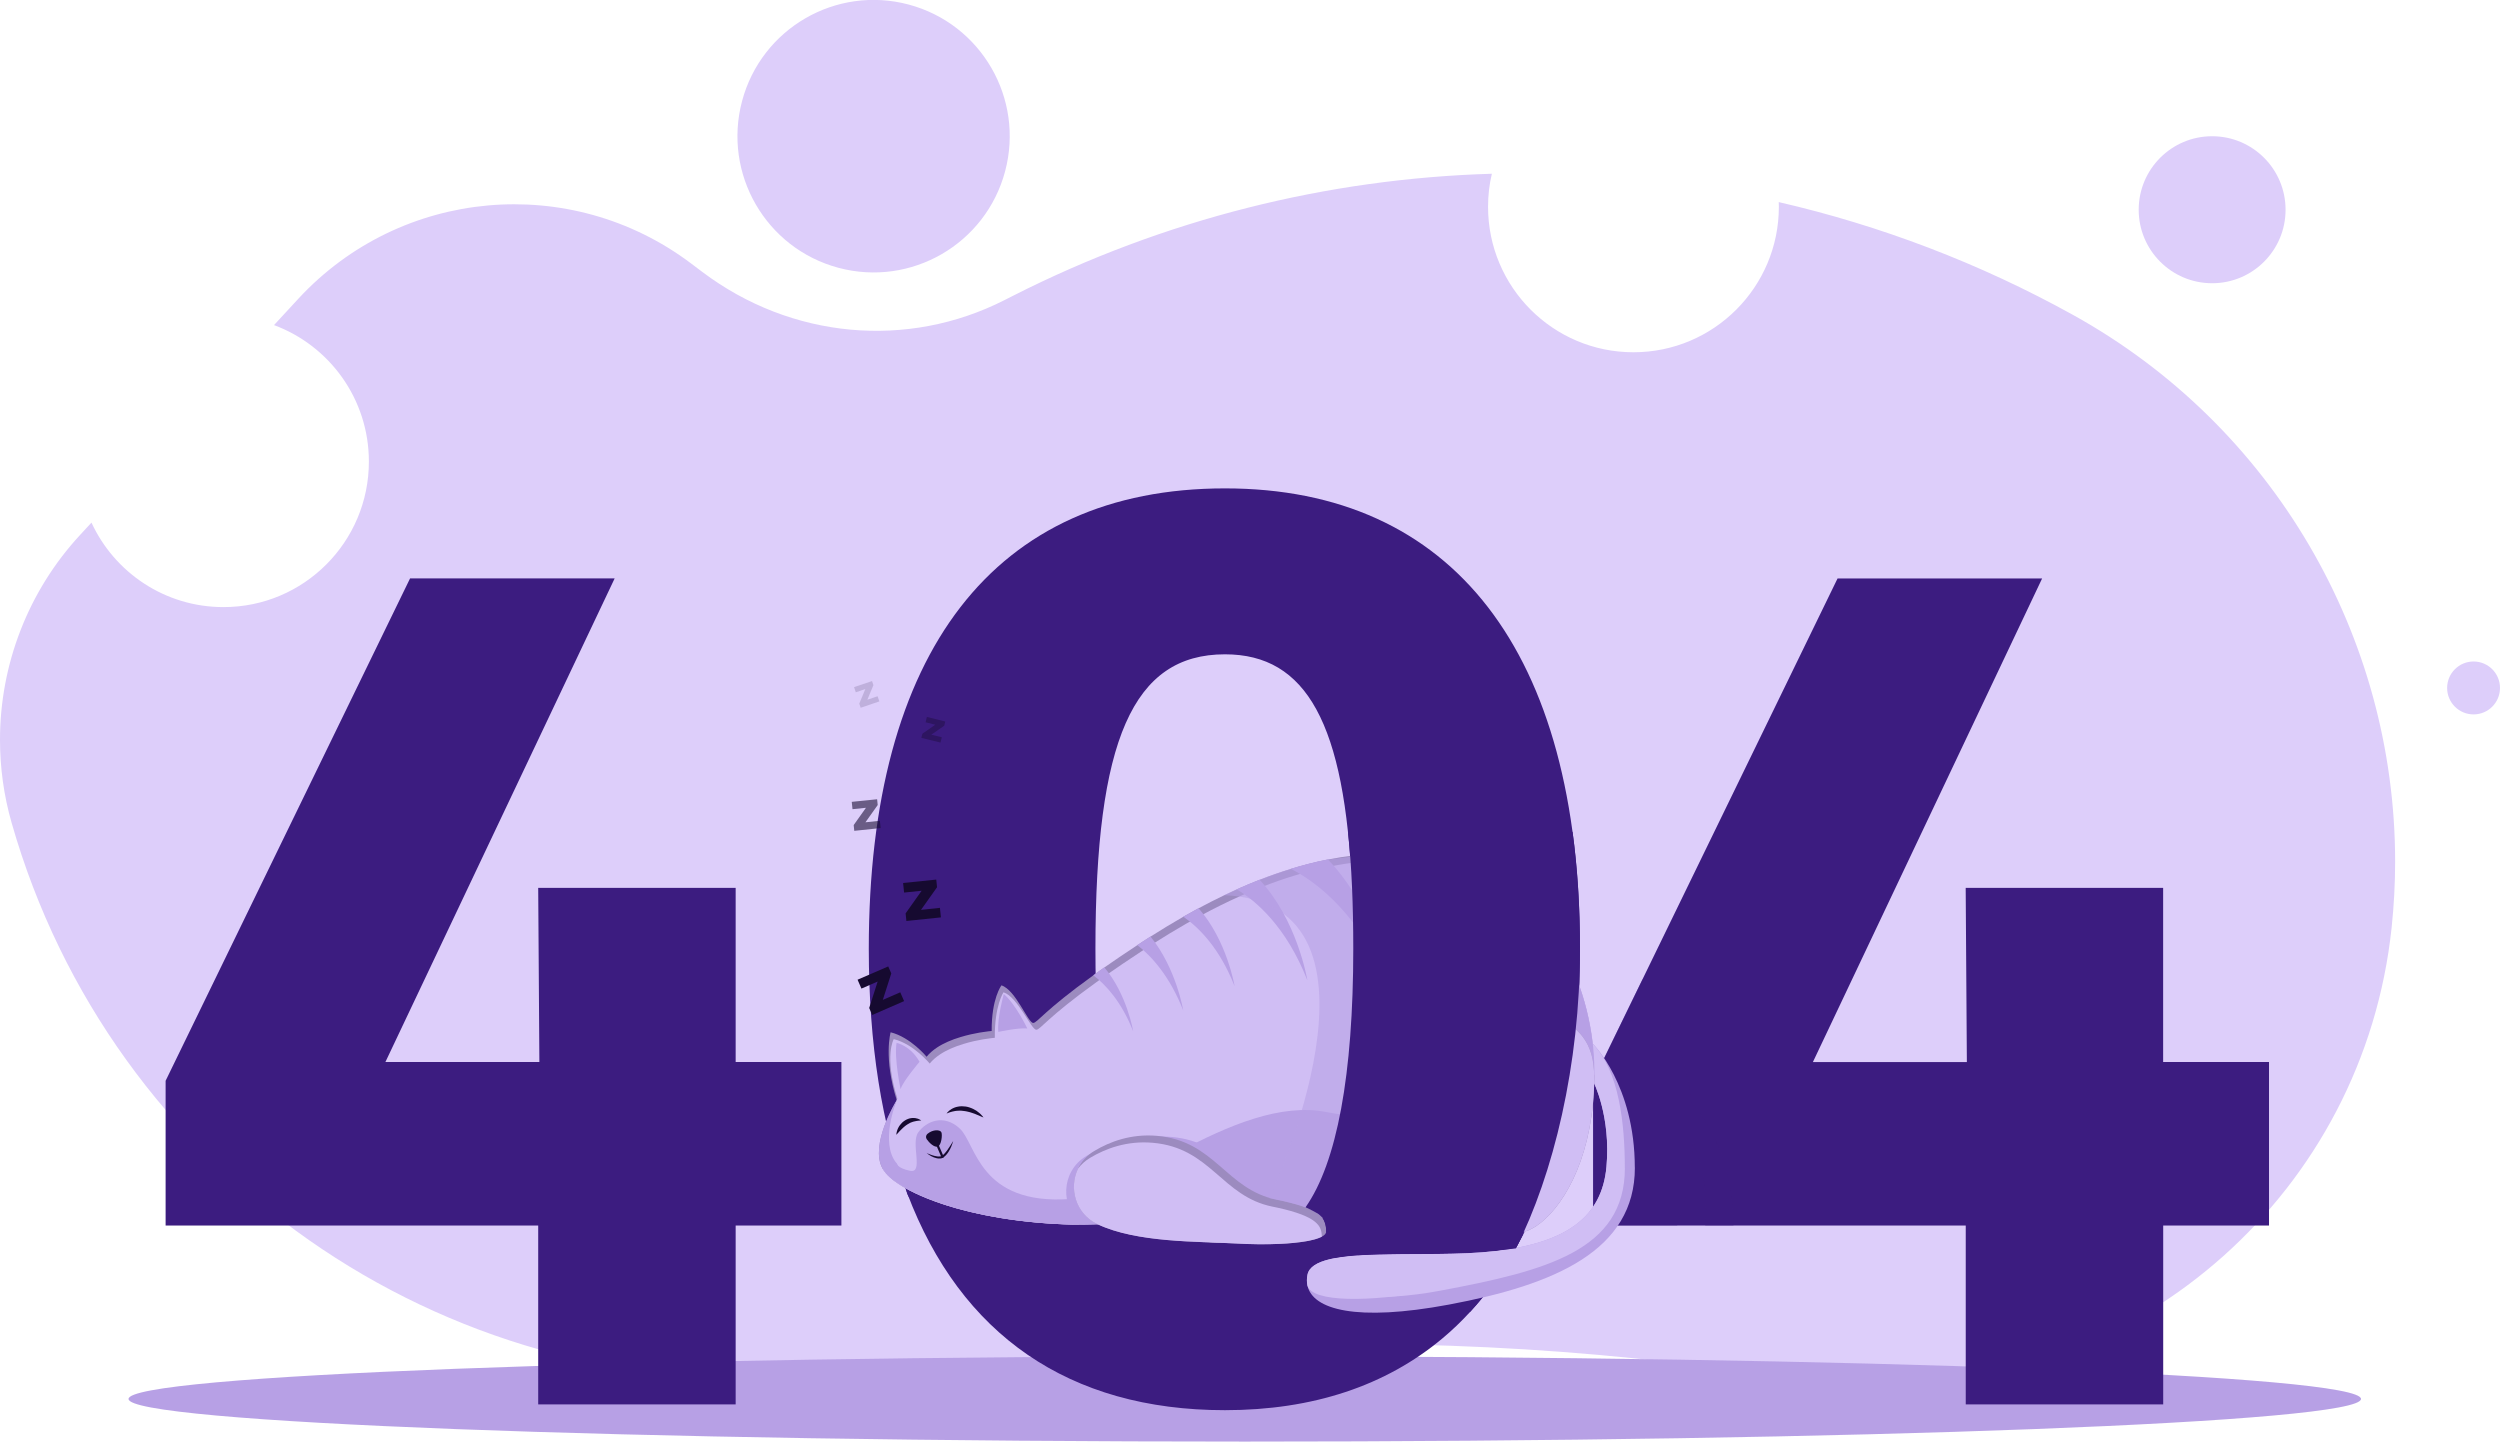 
<svg width="659" height="380" viewBox="0 0 659 380" fill="none" xmlns="http://www.w3.org/2000/svg">
    <path d="M631.357 227.129C631.357 232.91 631.047 238.722 630.428 244.566C623.041 314.143 564.255 365.431 496.379 365.431C490.015 365.431 483.572 364.981 477.084 364.051L460.467 361.68C408.681 354.271 356.26 352.426 304.087 356.177L211.526 362.827C116.286 369.662 29.284 308.749 3.051 216.853C0.991 209.646 0 202.299 0 195.014C0 175.252 7.356 155.893 21.108 141.014L24.112 137.759C30.183 150.918 43.485 160.032 58.91 160.032C80.079 160.032 97.238 142.858 97.238 121.671C97.238 105.164 86.831 91.106 72.228 85.696L78.654 78.737C105.647 49.536 150.356 45.506 182.133 69.422L185.138 71.685C208.63 89.37 239.231 92.067 264.721 79.14C265.511 78.737 266.301 78.334 267.106 77.931C306.875 57.766 349.973 47.072 393.257 45.801C392.591 48.591 392.25 51.505 392.25 54.496C392.25 75.684 409.409 92.857 430.578 92.857C451.748 92.857 468.907 75.684 468.907 54.496C468.907 54.078 468.907 53.675 468.876 53.272C495.651 59.44 521.761 69.344 546.4 82.984C599.192 112.2 631.357 167.658 631.357 227.129Z" fill="#DDCEFA"/>
    <path d="M264.946 45.163C270.058 26 258.682 6.318 239.536 1.202C220.39 -3.915 200.724 7.471 195.612 26.634C190.5 45.796 201.876 65.478 221.022 70.595C240.169 75.712 259.834 64.325 264.946 45.163Z" fill="#DDCEFA"/>
    <path d="M583.118 74.661C593.809 74.661 602.475 65.987 602.475 55.286C602.475 44.586 593.809 35.912 583.118 35.912C572.427 35.912 563.76 44.586 563.76 55.286C563.76 65.987 572.427 74.661 583.118 74.661Z" fill="#DDCEFA"/>
    <path d="M652.031 188.319C655.88 188.319 659 185.196 659 181.344C659 177.492 655.88 174.369 652.031 174.369C648.183 174.369 645.062 177.492 645.062 181.344C645.062 185.196 648.183 188.319 652.031 188.319Z" fill="#DDCEFA"/>
    <path d="M328.123 380C490.626 380 622.361 374.969 622.361 368.762C622.361 362.556 490.626 357.525 328.123 357.525C165.62 357.525 33.885 362.556 33.885 368.762C33.885 374.969 165.62 380 328.123 380Z" fill="#B7A0E5"/>
    <path d="M570.204 279.966V234.042H518.155L518.465 279.966H477.875L538.302 152.483H484.379L432.996 258.081L419.941 284.911V323.055H518.17V370.204H570.22V323.055H598.11V279.951H570.22L570.204 279.966Z" fill="#3C1C80"/>
    <g style="mix-blend-mode:multiply" opacity="0.32">
        <path d="M449.504 323.07C450.573 311.275 447.073 302.813 446.252 301.03C446.066 308.516 444.673 315.863 442.102 323.07H419.91V284.926L432.965 258.097C436.682 262.809 440.507 269.055 442.179 274.914C442.566 275.952 442.907 276.99 443.232 278.044C443.232 278.091 443.263 278.137 443.263 278.184C443.836 280.075 444.347 281.997 444.75 283.919C444.75 283.95 444.75 283.981 444.781 284.012C444.812 284.213 444.858 284.399 444.905 284.585C445.013 285.159 445.137 285.717 445.23 286.29C445.339 286.864 445.431 287.437 445.524 287.995C445.524 288.088 445.555 288.212 445.555 288.305C445.555 288.352 445.555 288.398 445.586 288.46C445.679 289.127 445.772 289.793 445.85 290.46C445.85 290.491 445.85 290.537 445.85 290.584C445.85 290.615 445.85 290.63 445.85 290.661V290.615C445.85 290.615 456.86 301.464 456.938 323.101H449.473L449.504 323.07Z" fill="#3C1C80"/>
    </g>
    <path d="M162.017 152.483L101.59 279.951H142.179L141.87 234.041H193.919V279.951H221.794V323.055H193.919V370.204H141.87V323.055H43.656V284.895L108.094 152.468H162.017V152.483Z" fill="#3C1C80"/>
    <path d="M322.905 128.738C262.121 128.738 229.012 171.811 229.012 250.068C229.012 275.286 232.45 296.876 239.155 314.577C253.232 351.775 281.711 371.723 322.905 371.723C346.103 371.723 365.321 365.26 380.188 352.829C382.774 350.675 385.221 348.334 387.529 345.808C389.805 343.328 391.958 340.693 393.971 337.888C394.962 336.524 395.907 335.113 396.805 333.672C409.256 314.05 415.992 287.143 416.441 253.633C416.441 252.455 416.472 251.261 416.472 250.068C416.472 171.811 383.007 128.738 322.905 128.738ZM289.238 269.055C288.912 263.196 288.757 256.888 288.757 250.068C288.757 195.045 298.653 172.478 322.905 172.478C344.368 172.478 354.543 190.674 356.386 234.228C356.603 239.172 356.711 244.457 356.711 250.083C356.711 304.75 346.831 327.658 322.905 327.658C301.688 327.658 291.452 310.128 289.238 269.07V269.055Z" fill="#3C1C80"/>
    <g style="mix-blend-mode:multiply">
        <path d="M393.97 337.888C391.957 340.709 389.805 343.344 387.528 345.808C369.038 348.66 343.207 356.828 341.317 340.477C341.132 339.578 341.132 338.617 341.348 337.625C342.758 330.541 375.883 338.725 393.97 337.888Z" fill="#3C1C80"/>
    </g>
    <g style="mix-blend-mode:multiply">
        <path d="M416.441 253.633C415.992 287.143 409.271 314.05 396.804 333.672C386.847 334.137 364.98 328.542 355.363 333.548C355.208 333.641 355.054 333.703 354.899 333.765C354.496 333.951 354.062 334.06 353.644 334.215C353.598 334.215 353.536 334.246 353.474 334.261C353.412 334.277 353.366 334.292 353.304 334.308C353.164 334.339 353.04 334.37 352.901 334.416C352.762 334.447 352.622 334.478 352.483 334.509C352.374 334.54 352.251 334.571 352.127 334.587C352.003 334.602 351.863 334.633 351.74 334.664C351.523 334.711 351.306 334.742 351.089 334.773C351.089 334.773 351.058 334.773 351.043 334.773C350.81 334.819 350.578 334.85 350.33 334.881C348.968 335.083 347.605 335.207 346.242 335.3C346.226 335.3 346.211 335.3 346.195 335.3C345.87 335.331 345.514 335.346 345.173 335.362C330.353 336.214 310.004 336.695 296.361 330.262C294.084 330.309 292.784 330.34 292.784 330.34C292.613 330.34 292.458 330.34 292.288 330.34C292.288 330.34 292.273 330.34 292.257 330.324C291.359 330.34 290.863 330.355 290.863 330.355C290.693 330.355 290.538 330.355 290.368 330.355C278.877 330.355 266.767 328.697 255.849 325.055C254.842 324.76 253.867 324.357 252.86 324.016C252.504 323.877 252.148 323.737 251.807 323.613C251.73 323.582 251.637 323.551 251.559 323.52C250.692 323.179 249.856 322.792 248.989 322.435C247.579 321.784 246.186 321.087 244.854 320.281C244.792 320.25 244.745 320.219 244.683 320.172C244.048 319.785 243.445 319.366 242.841 318.932C242.686 318.808 242.531 318.7 242.391 318.576C242.33 318.529 242.268 318.498 242.221 318.436C241.989 318.25 241.772 318.049 241.555 317.863C241.416 317.739 241.292 317.615 241.168 317.491C240.765 317.119 240.378 316.669 240.069 316.22C240.022 316.158 239.991 316.111 239.96 316.049C236.507 312.113 241.338 301.046 243.228 297.838C243.29 297.698 243.336 297.559 243.383 297.45C239.898 286.244 241.787 279.61 241.787 279.61C247.037 280.912 251.265 286.058 251.265 286.058C254.935 281.532 262.895 279.533 268.424 279.269C268.346 270.729 270.205 269.009 270.205 269.009C284.669 273.627 273.581 281.191 289.268 269.04C290.585 293.467 297.383 336.819 332.351 326.202C363.153 316.855 357.423 256.78 356.432 234.197C378.159 229.439 403.371 234.026 416.487 253.618C411.238 245.759 416.038 287.127 416.487 253.618L416.441 253.633Z" fill="#3C1C80"/>
    </g>
    <path d="M416.75 301C416.116 302.41 415.419 303.728 414.613 304.937C413.917 306.006 413.173 306.998 412.368 307.928C410.742 309.819 408.899 311.431 406.917 312.795C391.926 323.164 368.464 319.63 359.374 320.483C358.12 320.591 356.153 320.715 353.644 320.839C353.149 320.87 352.622 320.886 352.065 320.917C349.556 321.025 346.629 321.149 343.408 321.258C327.519 321.816 304.77 322.358 292.505 322.622C287.208 322.746 283.879 322.808 283.879 322.808C283.708 322.808 283.554 322.808 283.383 322.808C283.244 322.808 283.089 322.808 282.95 322.808C269.182 322.498 257.335 320.312 248.555 317.429C243.011 315.6 238.69 313.493 235.872 311.4C234.88 310.672 234.091 309.928 233.471 309.215C233.223 308.92 233.022 308.641 232.836 308.362C232.759 308.238 232.697 308.13 232.62 308.006C229.228 301.806 236.042 290.584 236.383 290.026C232.852 278.774 234.772 272.109 234.772 272.109C240.022 273.411 244.25 278.557 244.25 278.557C245.008 277.627 245.953 276.821 247.006 276.123C247.889 275.534 248.849 275.038 249.856 274.589C250.94 274.108 252.07 273.705 253.17 273.38C255.028 272.807 256.824 272.435 258.249 272.187C260.138 271.861 261.408 271.768 261.408 271.768C261.331 263.228 263.979 259.74 263.979 259.74C267.758 260.949 271.01 269.722 272.373 269.645C273.457 269.583 275.16 266.483 288.169 257.121C289.082 256.455 290.042 255.773 291.08 255.044C293.604 253.277 296.485 251.324 299.783 249.154C300.217 248.875 300.666 248.581 301.115 248.286C301.827 247.821 302.555 247.356 303.268 246.891C306.071 245.109 308.951 243.358 311.893 241.668C313.225 240.909 314.572 240.165 315.92 239.436C318.134 238.243 320.38 237.096 322.656 236.011C323.756 235.484 324.871 234.972 325.97 234.476C327.953 233.593 329.966 232.74 331.979 231.95C334.705 230.88 337.446 229.92 340.233 229.067C343.222 228.153 346.242 227.362 349.293 226.727C349.293 226.727 349.324 226.727 349.339 226.727C349.556 226.68 349.773 226.634 349.974 226.587C354.573 225.673 359.219 225.115 363.881 225.006C364.159 225.006 364.438 224.991 364.732 224.975C367.984 224.929 371.252 225.099 374.504 225.533C379.011 226.107 383.502 227.145 387.962 228.726C397.486 232.089 404.919 238.94 410.246 247.356C411.996 250.115 413.514 253.045 414.799 256.083C415.326 257.292 415.79 258.532 416.239 259.771C418.284 265.46 419.538 271.427 420.003 277.224C420.73 286.043 419.646 294.475 416.704 301.062L416.75 301Z" fill="#9C8BBF"/>
    <path d="M414.614 304.937C413.917 306.006 413.174 306.998 412.369 307.928C398.369 324.172 369.673 319.522 359.375 320.483C358.121 320.591 356.154 320.715 353.645 320.839C353.15 320.87 352.623 320.886 352.065 320.917C349.557 321.025 346.63 321.149 343.409 321.258C327.52 321.816 304.771 322.358 292.506 322.622C287.209 322.746 283.88 322.808 283.88 322.808C283.709 322.808 283.555 322.808 283.384 322.808C283.245 322.808 283.09 322.808 282.951 322.808C269.183 322.498 257.336 320.312 248.556 317.429C243.012 315.6 238.691 313.492 235.872 311.4C234.881 310.672 234.092 309.928 233.472 309.215C233.224 308.92 233.023 308.641 232.837 308.362C231.01 302.007 236.538 289.561 236.538 289.561C233.008 278.309 235.594 273.907 235.594 273.907C240.844 275.209 245.071 280.355 245.071 280.355C245.83 279.425 246.775 278.619 247.828 277.921C248.711 277.332 249.671 276.836 250.677 276.387C251.761 275.906 252.892 275.503 253.991 275.178C255.85 274.604 257.646 274.232 259.071 273.984C260.96 273.659 262.23 273.566 262.23 273.566C262.153 265.026 264.522 261.569 264.522 261.569C268.301 262.778 271.831 271.52 273.194 271.442C274.278 271.38 275.982 268.281 288.99 258.919C289.904 258.252 290.864 257.57 291.902 256.842C294.426 255.075 297.306 253.122 300.605 250.952C301.038 250.673 301.488 250.379 301.937 250.084C302.649 249.619 303.377 249.154 304.089 248.689C306.892 246.907 309.773 245.155 312.715 243.466C314.047 242.706 315.394 241.963 316.741 241.234C320.025 239.467 323.385 237.793 326.807 236.259C328.79 235.375 330.803 234.523 332.816 233.732C335.542 232.663 338.283 231.702 341.07 230.849C344.291 229.857 347.543 229.02 350.827 228.369C355.705 227.393 360.629 226.835 365.585 226.773C368.837 226.727 372.105 226.897 375.357 227.331C379.863 227.905 384.354 228.943 388.814 230.524C398.338 233.887 405.772 240.738 411.099 249.154C412.493 251.371 413.747 253.68 414.847 256.067C422.125 273.147 422.125 293.467 414.614 304.968V304.937Z" fill="#D0BEF4"/>
    <path d="M430.952 307.773C430.952 329.565 409.984 338.647 381.969 343.886C357.423 348.474 346.026 345.188 344.647 338.88C344.461 337.981 344.461 337.02 344.663 336.028C346.273 327.953 375.713 331.998 394.25 329.782C412.802 327.565 422.264 320.901 423.472 307.587C424.68 294.273 420.05 285.19 420.05 285.19L419.864 276.076V275.115C419.864 275.115 430.936 286.011 430.936 307.804L430.952 307.773Z" fill="#B7A0E5"/>
    <path d="M426.709 302.921C426.709 324.713 405.446 334.974 377.416 340.213C361.078 343.282 345.855 343.344 344.632 338.864C344.446 337.965 344.446 337.004 344.647 336.012C346.258 327.937 375.697 331.983 394.234 329.766C412.786 327.55 422.249 320.885 423.456 307.571C424.664 294.257 420.034 285.174 420.034 285.174L419.848 276.061C420.158 276.588 420.468 277.13 420.777 277.719C423.673 283.159 426.693 291.56 426.693 302.937L426.709 302.921Z" fill="#D0BEF4"/>
    <path d="M428.319 307.866C428.319 329.658 407.552 335.005 379.538 340.244C363.2 343.313 350.873 341.655 345.267 339.159C345.251 338.586 345.298 337.981 345.421 337.377C347.032 329.302 376.471 333.347 395.008 331.131C413.561 328.914 423.023 322.249 424.231 308.935C425.439 295.621 420.235 284.818 420.235 284.818L419.848 275.162C426.817 282.307 428.304 296.272 428.304 307.881L428.319 307.866Z" fill="#D0BEF4"/>
    <path d="M298.699 271.845C295.617 264.033 291.482 259.57 288.184 257.074C289.097 256.408 290.057 255.726 291.095 254.997C297.104 262.112 298.699 271.83 298.699 271.83V271.845Z" fill="#B7A0E5"/>
    <path d="M311.924 266.405C308.378 257.4 303.655 252.13 299.783 249.123C300.217 248.844 300.666 248.55 301.115 248.255C301.827 247.79 302.555 247.325 303.268 246.86C310.097 255.277 311.909 266.405 311.909 266.405H311.924Z" fill="#B7A0E5"/>
    <path d="M325.443 259.958C321.448 249.836 315.981 244.443 311.908 241.637C313.24 240.878 314.587 240.134 315.935 239.405C323.445 247.914 325.443 259.958 325.443 259.958Z" fill="#B7A0E5"/>
    <path d="M344.63 258.423C339.055 244.303 331.188 237.545 326 234.43C327.982 233.546 329.995 232.694 332.009 231.903C341.842 242.381 344.537 257.865 344.63 258.423Z" fill="#B7A0E5"/>
    <path d="M366.977 261.755C358.801 241.048 346.861 232.384 340.264 229.02C343.485 228.028 346.737 227.191 350.02 226.54C363.245 240.273 366.853 261.011 366.977 261.755Z" fill="#B7A0E5"/>
    <path d="M382.821 260.624C379.181 240.924 370.679 230.214 364.764 224.928C368.016 224.882 371.283 225.052 374.535 225.486C383.394 241.389 382.821 260.624 382.821 260.624Z" fill="#B7A0E5"/>
    <path d="M282.949 322.777C257.474 322.203 238.581 315.228 233.471 309.183L236.258 306.502C236.258 306.502 236.305 307.913 239.928 308.626C243.552 309.338 239.99 301.356 242.05 298.489C244.125 295.606 248.756 293.498 253.045 297.528C257.319 301.558 258.109 317.724 282.004 316.065L282.949 322.777Z" fill="#B7A0E5"/>
    <path d="M414.613 304.937C413.916 306.006 413.173 306.998 412.368 307.928C398.368 324.172 369.672 319.522 359.374 320.483C358.12 320.591 356.153 320.715 353.644 320.839C353.149 320.87 352.622 320.886 352.064 320.917C349.556 321.025 346.629 321.149 343.408 321.258C327.519 321.816 304.77 322.358 292.505 322.622C287.208 322.746 283.879 322.808 283.879 322.808C283.708 322.808 283.554 322.808 283.383 322.808C283.244 322.808 283.089 322.808 282.95 322.808C269.182 322.498 257.335 320.312 248.555 317.429C251.482 317.693 268.021 319.119 280.1 318.297C293.403 317.383 325.614 288.182 349.804 293.173C373.993 298.164 425.701 280.758 410.881 248.689C410.664 248.24 410.463 247.79 410.293 247.341C421.892 265.661 423.456 291.421 414.613 304.983V304.937Z" fill="#B7A0E5"/>
    <path d="M345.328 321.242C322.594 322.048 285.799 322.792 285.799 322.792C285.629 322.792 285.474 322.792 285.304 322.792C279.372 318.282 279.574 308.796 286.357 304.72C290.523 302.209 296.144 300.132 302.881 300.705C318.305 302.023 321.03 314.825 334.534 317.553C340.419 318.747 343.594 320.002 345.328 321.258V321.242Z" fill="#B7A0E5"/>
    <path d="M352.065 320.916C349.556 321.025 346.629 321.149 343.408 321.257C327.519 321.815 304.77 322.358 292.505 322.621C285.304 318.576 285.056 308.083 292.288 303.712C296.454 301.201 302.075 299.124 308.812 299.698C324.236 301.015 326.961 313.818 340.465 316.546C347.372 317.94 350.562 319.444 352.065 320.916Z" fill="#B7A0E5"/>
    <path d="M349.556 324.62C349.602 325.132 349.2 325.581 348.425 326C346.567 326.976 342.556 327.643 337.244 327.875C333.744 328.046 329.672 327.999 325.289 327.751C316.059 327.209 299.628 327.612 289.299 322.683C283.492 319.909 281.711 313.151 284.189 308.02C285.056 306.207 286.465 304.595 288.416 303.417C292.582 300.906 298.204 298.829 304.94 299.403C320.364 300.72 323.09 313.538 336.594 316.251C337.012 316.328 337.415 316.421 337.802 316.499C350.067 319.165 349.401 322.171 349.602 324.62H349.556Z" fill="#9C8BBF"/>
    <path d="M348.41 325.984C348.301 326.046 348.177 326.108 348.038 326.17C347.899 326.232 347.759 326.279 347.62 326.341C347.403 326.434 347.155 326.511 346.908 326.589C346.737 326.635 346.551 326.697 346.366 326.744C345.963 326.852 345.514 326.961 345.034 327.054C344.879 327.085 344.724 327.116 344.569 327.147C343.485 327.348 342.231 327.503 340.852 327.643C340.341 327.689 339.799 327.736 339.242 327.782C338.901 327.813 338.545 327.829 338.189 327.844C337.879 327.86 337.554 327.875 337.229 327.891C333.729 328.061 329.656 328.015 325.273 327.767C316.044 327.224 299.613 327.627 289.283 322.699C283.476 319.924 281.695 313.166 284.173 308.036C284.978 306.967 286.016 306.021 287.286 305.246C291.451 302.735 297.073 300.658 303.809 301.232C319.234 302.549 321.959 315.352 335.463 318.08C335.881 318.157 336.284 318.25 336.671 318.328C337.353 318.483 338.003 318.638 338.607 318.777C348.224 321.18 348.301 323.784 348.441 326.015L348.41 325.984Z" fill="#D0BEF4"/>
    <path d="M415.357 283.455C415.357 293.374 414.258 301.542 412.384 307.928C398.384 324.172 369.688 319.522 359.39 320.483C358.136 320.591 356.169 320.715 353.66 320.839C353.691 319.522 354.202 318.22 354.729 317.197C356.401 314.019 374.381 313.26 373.328 310.842C372.259 308.424 364.253 307.06 364.253 291.018C364.253 290.693 364.253 290.352 364.253 290.026C364.64 277.735 374.319 267.723 386.537 266.514C398.059 265.382 415.342 266.514 415.342 283.455H415.357Z" fill="#B7A0E5"/>
    <path d="M420.266 283.454C420.266 284.136 420.266 284.802 420.235 285.453C420.235 286.104 420.204 286.755 420.158 287.391C419.213 306.688 411.47 318.855 404.95 323.194C404.331 323.597 403.711 323.938 403.077 324.233C402.922 324.295 402.767 324.357 402.612 324.419C402.38 324.512 402.147 324.574 401.915 324.651C401.652 324.729 401.389 324.806 401.11 324.853C401.079 324.853 401.032 324.853 401.017 324.853C398.926 325.302 396.696 325.597 394.311 325.845C394.265 325.845 394.218 325.845 394.157 325.845C386.615 326.542 377.819 326.418 368.697 326.418C366.25 326.418 364.361 326.155 362.905 325.736C357.16 324.078 357.361 320.653 359.622 317.181C361.899 313.693 379.29 313.244 378.221 310.81C377.168 308.392 369.146 307.029 369.146 290.987C369.146 290.661 369.146 290.32 369.177 289.995C369.564 277.704 379.228 267.675 391.446 266.482C397.285 265.908 404.579 265.908 410.355 268.249C411.873 268.869 413.282 269.628 414.536 270.589C414.877 270.853 415.218 271.147 415.527 271.442C415.791 271.69 416.054 271.938 416.302 272.201C416.55 272.465 416.797 272.744 417.014 273.023C417.215 273.286 417.432 273.565 417.618 273.844C417.649 273.891 417.696 273.937 417.711 273.999C417.866 274.216 417.99 274.449 418.129 274.666C418.392 275.115 418.625 275.58 418.826 276.076C418.965 276.371 419.089 276.665 419.182 276.975C419.213 277.006 419.213 277.037 419.213 277.068C419.353 277.44 419.476 277.812 419.569 278.215C419.678 278.603 419.771 279.005 419.848 279.408C419.848 279.439 419.848 279.455 419.848 279.486C419.895 279.718 419.941 279.966 419.972 280.214C420.003 280.462 420.049 280.726 420.065 280.974C420.158 281.764 420.204 282.586 420.204 283.454H420.266Z" fill="#9C8BBF"/>
    <path d="M420.267 283.455C420.267 284.137 420.267 284.803 420.236 285.454C420.236 286.105 420.205 286.756 420.158 287.391C419.213 306.688 411.47 318.855 404.951 323.195C404.331 323.598 403.712 323.939 403.077 324.234C402.922 324.296 402.767 324.358 402.612 324.42C402.38 324.513 402.148 324.575 401.915 324.652C401.652 324.73 401.389 324.807 401.11 324.854C401.079 324.854 401.033 324.854 401.017 324.854C400.506 325.009 402.535 324.931 401.668 325.055C399.453 325.396 396.975 325.66 394.312 325.846C394.265 325.846 394.219 325.846 394.157 325.846C386.243 326.419 376.874 326.419 368.697 326.419C366.251 326.419 364.361 326.156 362.906 325.737C358.817 323.8 359.855 320.018 361.063 317.708C362.735 314.546 380.715 313.787 379.662 311.354C378.593 308.936 370.587 307.572 370.587 291.545C370.587 291.22 370.587 290.863 370.618 290.553C371.005 278.262 380.668 268.25 392.887 267.041C398.245 266.529 404.842 266.483 410.355 268.281C411.873 268.901 413.282 269.66 414.537 270.621C414.877 270.885 415.218 271.179 415.528 271.473C415.791 271.721 416.054 271.969 416.302 272.233C416.55 272.496 416.798 272.775 417.014 273.054C417.216 273.318 417.433 273.597 417.618 273.876C417.649 273.922 417.696 273.969 417.711 274.031C417.866 274.248 417.99 274.48 418.129 274.697C418.393 275.147 418.625 275.612 418.826 276.108C418.966 276.402 419.09 276.697 419.182 277.007C419.213 277.038 419.214 277.069 419.214 277.1C419.353 277.472 419.477 277.844 419.57 278.247C419.678 278.634 419.771 279.037 419.848 279.44C419.848 279.471 419.848 279.487 419.848 279.518C419.895 279.75 419.941 279.998 419.972 280.246C420.003 280.494 420.05 280.758 420.065 281.006C420.158 281.796 420.205 282.618 420.205 283.486L420.267 283.455Z" fill="#D0BEF4"/>
    <path d="M235.872 311.369C234.88 310.64 234.091 309.896 233.471 309.183C233.131 308.765 232.836 308.377 232.62 307.974C229.228 301.775 236.042 290.553 236.383 289.995C236.166 290.553 231.969 301.186 236.243 306.517C237.575 308.176 237.126 309.85 235.856 311.384L235.872 311.369Z" fill="#B7A0E5"/>
    <path d="M237.389 287.081C237.389 287.081 235.655 278.99 236.336 274.899C236.336 274.899 239.96 275.581 242.391 279.889C242.391 279.889 238.009 285.035 237.405 287.081H237.389Z" fill="#B7A0E5"/>
    <path d="M264.598 262.034C264.598 262.034 262.786 268.466 263.158 272.016C263.158 272.016 268.222 270.884 270.792 271.101C270.792 271.101 267.773 264.746 264.598 262.019V262.034Z" fill="#B7A0E5"/>
    <path d="M236.273 299.124C236.273 299.124 236.273 298.551 236.568 297.776C236.645 297.59 236.723 297.373 236.846 297.171C236.955 296.954 237.094 296.737 237.265 296.536C237.419 296.319 237.621 296.117 237.807 295.916C238.023 295.73 238.24 295.544 238.488 295.389C238.736 295.234 238.984 295.079 239.262 294.986C239.526 294.862 239.804 294.8 240.083 294.753C240.346 294.691 240.625 294.691 240.873 294.707C240.997 294.707 241.121 294.707 241.229 294.722C241.337 294.753 241.446 294.769 241.554 294.8C241.756 294.846 241.957 294.877 242.112 294.955C242.267 295.017 242.406 295.094 242.514 295.156C242.731 295.265 242.84 295.342 242.84 295.342C242.84 295.342 242.7 295.358 242.468 295.389C242.344 295.389 242.205 295.42 242.05 295.42C241.895 295.42 241.725 295.482 241.539 295.497C241.353 295.513 241.167 295.559 240.966 295.621C240.764 295.668 240.563 295.714 240.362 295.807C240.253 295.854 240.16 295.885 240.052 295.916C239.959 295.962 239.851 296.009 239.758 296.071C239.557 296.164 239.355 296.288 239.169 296.412C238.968 296.52 238.798 296.691 238.596 296.815C238.426 296.97 238.24 297.109 238.07 297.264C237.899 297.419 237.745 297.574 237.59 297.729C237.435 297.869 237.296 298.024 237.156 298.163C236.63 298.752 236.273 299.14 236.273 299.14V299.124Z" fill="#160A30"/>
    <path d="M249.498 293.56C249.498 293.56 249.591 293.405 249.792 293.173C249.9 293.064 250.024 292.925 250.195 292.785C250.365 292.646 250.551 292.506 250.783 292.367C251.015 292.227 251.263 292.088 251.557 291.979C251.852 291.871 252.161 291.762 252.487 291.716C252.812 291.638 253.168 291.623 253.524 291.607C253.88 291.607 254.237 291.638 254.593 291.685C254.933 291.762 255.305 291.809 255.63 291.948C255.956 292.072 256.296 292.181 256.575 292.336C256.869 292.491 257.148 292.646 257.396 292.801C257.644 292.971 257.86 293.142 258.062 293.312C258.278 293.467 258.433 293.638 258.588 293.793C258.743 293.948 258.851 294.087 258.96 294.196C259.161 294.428 259.254 294.568 259.254 294.568C259.254 294.568 259.084 294.506 258.805 294.397C258.526 294.289 258.155 294.087 257.69 293.917C257.458 293.824 257.21 293.731 256.962 293.607C256.699 293.514 256.42 293.436 256.141 293.328C255.863 293.204 255.568 293.173 255.274 293.08C254.98 292.987 254.67 292.956 254.376 292.894C254.082 292.832 253.772 292.832 253.478 292.785C253.183 292.785 252.874 292.739 252.595 292.785C252.301 292.785 252.022 292.832 251.759 292.863C251.496 292.909 251.248 292.956 251.015 293.018C250.086 293.25 249.467 293.56 249.467 293.56H249.498Z" fill="#160A30"/>
    <path d="M244.465 298.893C244.062 299.234 243.985 299.854 244.279 300.288C244.883 301.171 246.231 302.519 247.191 302.24C248.135 301.961 248.476 299.11 248.135 298.443C247.795 297.777 245.967 297.637 244.465 298.893Z" fill="#160A30"/>
    <path d="M247.254 301.404L246.699 301.643L248.257 305.275L248.812 305.036L247.254 301.404Z" fill="#160A30"/>
    <path d="M244.234 303.898C244.234 303.898 244.668 304.332 245.473 304.766C245.876 304.983 246.371 305.2 246.96 305.324C247.254 305.371 247.564 305.417 247.904 305.371C247.966 305.371 247.951 305.371 248.059 305.355L248.168 305.324C248.168 305.324 248.307 305.293 248.385 305.247C248.539 305.169 248.741 305.076 248.849 304.968C249.112 304.766 249.329 304.534 249.531 304.301C249.732 304.069 249.902 303.821 250.057 303.573C250.367 303.077 250.599 302.612 250.769 302.194C251.126 301.357 251.265 300.768 251.265 300.768C251.265 300.768 251.188 300.892 251.048 301.124C250.909 301.357 250.707 301.667 250.475 302.039C250.227 302.411 249.949 302.844 249.623 303.294C249.469 303.511 249.283 303.728 249.097 303.945C248.911 304.162 248.71 304.363 248.493 304.518C248.385 304.611 248.292 304.642 248.199 304.72C248.152 304.751 248.059 304.766 247.997 304.797L247.889 304.828C247.889 304.828 247.843 304.828 247.827 304.828C247.579 304.875 247.301 304.859 247.037 304.828C246.511 304.766 246.015 304.611 245.597 304.472C245.179 304.332 244.823 304.193 244.59 304.084C244.343 303.976 244.219 303.914 244.219 303.914L244.234 303.898Z" fill="#160A30"/>
    <g style="mix-blend-mode:multiply" opacity="0.58">
        <path d="M364.624 231.097L361.898 310.686C361.898 310.686 346.598 319.304 344.136 318.25C341.673 317.196 334.581 315.832 334.581 315.832C334.581 315.832 371.144 238.103 322.672 235.964C323.771 235.437 324.886 234.925 325.986 234.429C327.968 233.546 329.981 232.693 331.995 231.903C334.72 230.833 337.461 229.872 340.249 229.02C343.238 228.105 346.257 227.315 349.308 226.679C349.308 226.679 349.339 226.679 349.355 226.679C357.005 225.672 362.828 224.99 363.912 224.959L364.609 231.097H364.624Z" fill="#B7A0E5"/>
    </g>
    <path d="M414.52 219.286C394.806 219.209 375.092 218.372 355.378 219.627C356.291 228.4 356.725 238.506 356.725 250.053C356.725 283.33 352.404 306.502 344.135 318.25C344.135 318.25 345.312 318.715 347.418 319.94C347.712 320.11 348.657 321.056 348.657 321.056C348.657 321.056 349.756 322.916 349.555 324.76C350.949 325.427 352.095 331.518 352.095 331.518C352.095 331.518 357.422 330.712 358.165 330.867C365.289 330.402 373.063 330.634 379.319 330.402C386.675 330.138 392.854 329.921 399.606 329.069C409.471 309.617 416.486 280.742 416.486 250.068C416.486 239.11 415.836 228.849 414.535 219.302L414.52 219.286Z" fill="#3C1C80"/>
    <path d="M234.137 254.749L234.942 256.593L232.712 263.568L237.311 261.569L238.318 263.894L229.924 267.551L229.119 265.707L231.349 258.732L227.075 260.592L226.053 258.252L234.137 254.749Z" fill="#160A30"/>
    <path d="M246.804 231.872L247.006 233.871L242.778 239.838L247.765 239.311L248.028 241.822L238.922 242.768L238.721 240.768L242.948 234.801L238.318 235.282L238.055 232.755L246.82 231.856L246.804 231.872Z" fill="#160A30"/>
    <g opacity="0.58">
        <path d="M231.21 210.684L231.364 212.203L228.128 216.759L231.937 216.356L232.139 218.278L225.185 219.007L225.031 217.488L228.267 212.931L224.721 213.303L224.52 211.366L231.21 210.684Z" fill="#160A30"/>
    </g>
    <g opacity="0.39">
        <path d="M249.174 190.178L248.895 191.294L245.488 193.665L248.26 194.347L247.92 195.742L242.871 194.502L243.15 193.402L246.557 191.03L243.986 190.395L244.327 188.984L249.174 190.193V190.178Z" fill="#160A30"/>
    </g>
    <g opacity="0.15">
        <path d="M229.862 179.515L230.233 180.6L228.638 184.443L231.333 183.529L231.798 184.893L226.873 186.567L226.501 185.482L228.096 181.638L225.588 182.491L225.123 181.127L229.862 179.53V179.515Z" fill="#160A30"/>
    </g>
</svg>